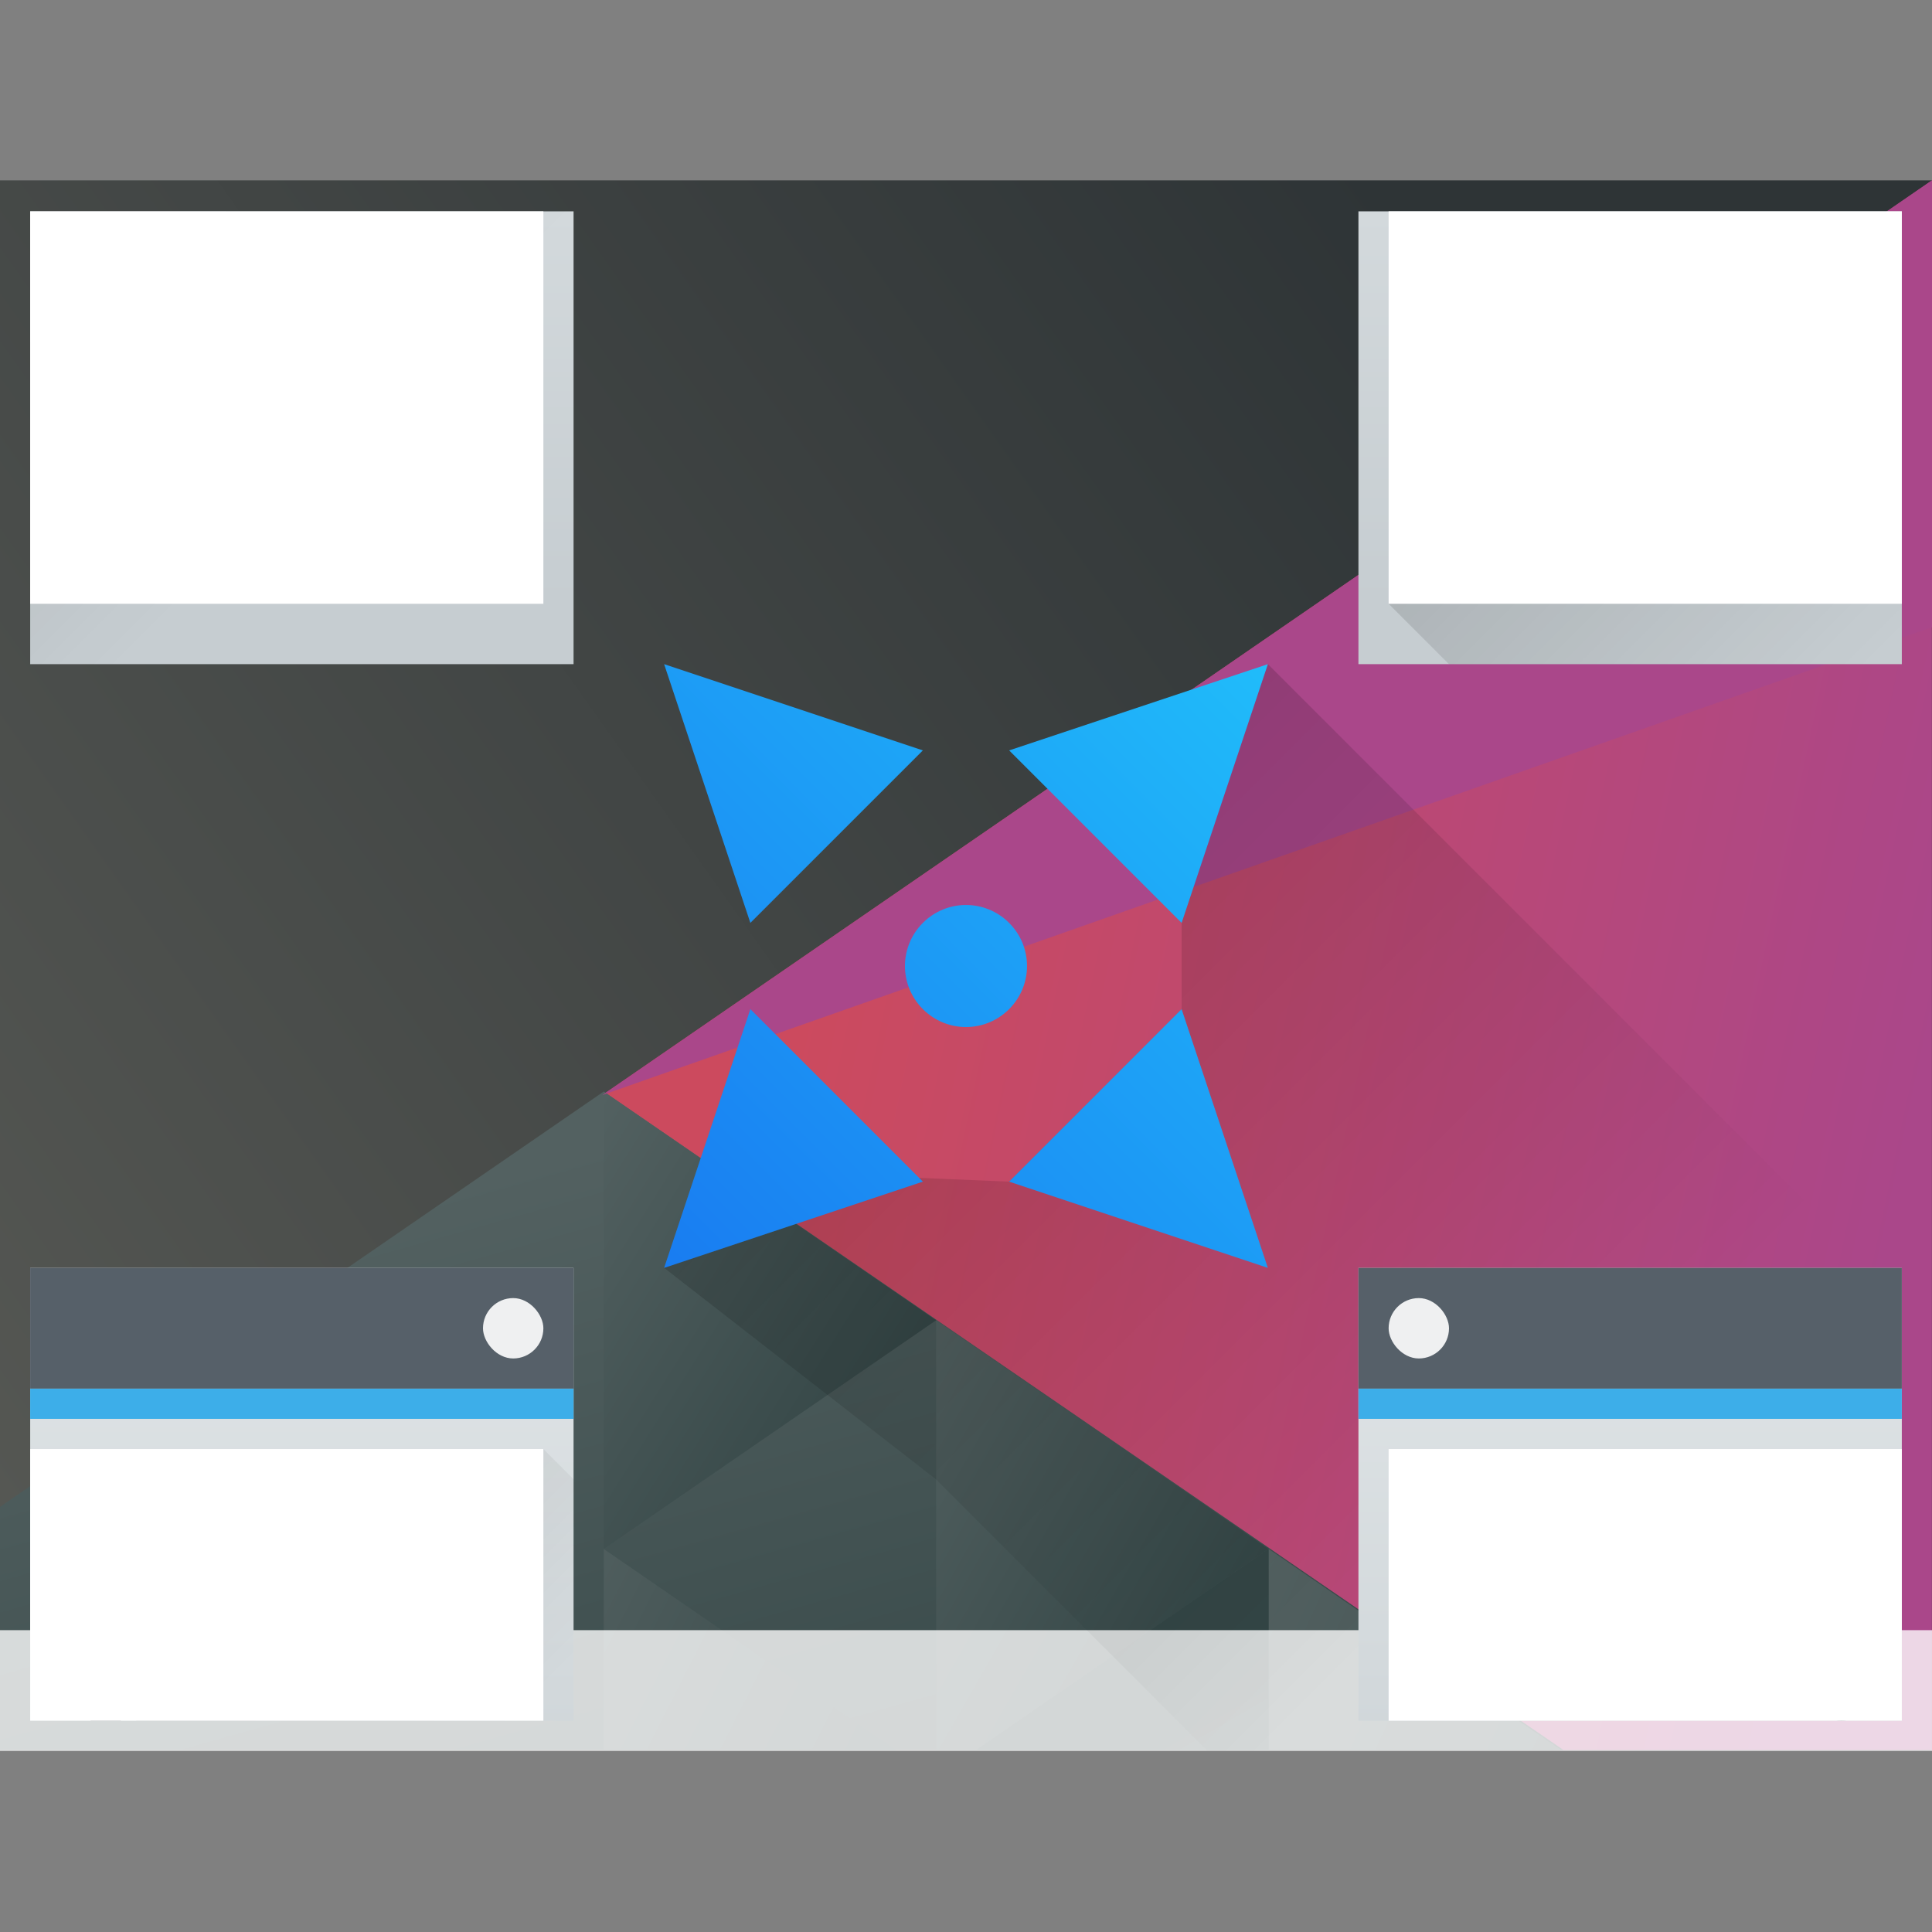 <?xml version="1.0" encoding="UTF-8" standalone="no"?>
<!-- Created with Inkscape (http://www.inkscape.org/) -->

<svg
   xmlns:dc="http://purl.org/dc/elements/1.1/"
   xmlns:cc="http://creativecommons.org/ns#"
   xmlns:rdf="http://www.w3.org/1999/02/22-rdf-syntax-ns#"
   xmlns:svg="http://www.w3.org/2000/svg"
   xmlns="http://www.w3.org/2000/svg"
   xmlns:xlink="http://www.w3.org/1999/xlink"
   xmlns:sodipodi="http://sodipodi.sourceforge.net/DTD/sodipodi-0.dtd"
   xmlns:inkscape="http://www.inkscape.org/namespaces/inkscape"
   width="64"
   height="64"
   viewBox="0 0 64 64"
   id="svg7266"
   version="1.1"
   inkscape:version="0.91 r13725"
   sodipodi:docname="aperture-wrong-filename.svg">
  <rect x="0" y="0" width="64" height="64" fill="#808080" stroke="none"/>
  <defs
     id="defs7268">
    <linearGradient
       id="linearGradient4227">
      <stop
         id="stop6538"
         stop-color="#2e3436" />
      <stop
         id="stop6540-9"
         stop-color="#555753"
         offset="1" />
    </linearGradient>
    <filter
       style="color-interpolation-filters:sRGB"
       inkscape:label="Blur"
       id="filter8065">
      <feGaussianBlur
         stdDeviation="1.5 1.5"
         result="blur"
         id="feGaussianBlur8067" />
    </filter>
    <linearGradient
       inkscape:collect="always"
       xlink:href="#linearGradient4227"
       id="linearGradient7915"
       gradientUnits="userSpaceOnUse"
       gradientTransform="matrix(0.667,0,0,0.856,480.476,-243.093)"
       x1="418.17"
       y1="503.079"
       x2="384.571"
       y2="531.458" />
    <linearGradient
       inkscape:collect="always"
       xlink:href="#linearGradient4526"
       id="linearGradient7917"
       gradientUnits="userSpaceOnUse"
       gradientTransform="matrix(0.667,0,0,0.856,480.476,-243.093)"
       x1="404.045"
       y1="521.633"
       x2="430.736"
       y2="528.35" />
    <linearGradient
       id="linearGradient4526"
       inkscape:collect="always">
      <stop
         id="stop6552"
         stop-color="#cc4a5e" />
      <stop
         id="stop6554"
         stop-color="#aa478a"
         offset="1" />
    </linearGradient>
    <linearGradient
       inkscape:collect="always"
       xlink:href="#linearGradient4468"
       id="linearGradient7919"
       gradientUnits="userSpaceOnUse"
       gradientTransform="matrix(0.667,0,0,0.856,480.476,-243.093)"
       x1="398.092"
       y1="542.224"
       x2="394.003"
       y2="524.9" />
    <linearGradient
       id="linearGradient4468"
       inkscape:collect="always">
      <stop
         id="stop6558"
         stop-color="#334545" />
      <stop
         id="stop6560"
         stop-color="#536161"
         offset="1" />
    </linearGradient>
    <linearGradient
       inkscape:collect="always"
       xlink:href="#linearGradient4468"
       id="linearGradient7921"
       gradientUnits="userSpaceOnUse"
       gradientTransform="matrix(-0.667,0,0,0.856,1039.905,-277.315)"
       x1="431.571"
       y1="568.798"
       x2="439.571"
       y2="562.798" />
    <linearGradient
       inkscape:collect="always"
       xlink:href="#linearGradient4468"
       id="linearGradient7923"
       gradientUnits="userSpaceOnUse"
       gradientTransform="matrix(-0.667,0,0,0.856,1039.905,-277.315)"
       x1="406.537"
       y1="581.87"
       x2="423.32"
       y2="572.678" />
    <linearGradient
       inkscape:collect="always"
       xlink:href="#linearGradient4468"
       id="linearGradient7925"
       gradientUnits="userSpaceOnUse"
       gradientTransform="matrix(-0.667,0,0,0.856,1039.905,-277.315)"
       x1="423.054"
       y1="572.334"
       x2="431.225"
       y2="566.766" />
    <linearGradient
       inkscape:collect="always"
       xlink:href="#linearGradient4468"
       id="linearGradient7927"
       gradientUnits="userSpaceOnUse"
       gradientTransform="matrix(-0.667,0,0,0.856,1039.905,-277.315)"
       x1="431.313"
       y1="577.102"
       x2="440.632"
       y2="571.445" />
    <linearGradient
       inkscape:collect="always"
       xlink:href="#linearGradient4468"
       id="linearGradient7929"
       gradientUnits="userSpaceOnUse"
       gradientTransform="matrix(-0.667,0,0,0.856,1039.905,-277.315)"
       x1="430.567"
       y1="577.362"
       x2="423.75"
       y2="591.328" />
    <linearGradient
       inkscape:collect="always"
       xlink:href="#linearGradient4303-6"
       id="linearGradient4643-8-5-9-9-7-43"
       gradientUnits="userSpaceOnUse"
       gradientTransform="matrix(0.667,0,0,0.635,-210.381,-326.279)"
       y1="543.798"
       x2="0"
       y2="502.655" />
    <linearGradient
       inkscape:collect="always"
       id="linearGradient4303-6">
      <stop
         stop-color="#c6cdd1"
         id="stop12" />
      <stop
         offset="1"
         stop-color="#e0e5e7"
         id="stop14" />
    </linearGradient>
    <linearGradient
       inkscape:collect="always"
       xlink:href="#linearGradient4293"
       id="linearGradient7931"
       gradientUnits="userSpaceOnUse"
       gradientTransform="translate(-338.571,-524.798)"
       x1="391.571"
       y1="525.798"
       x2="406.571"
       y2="540.798" />
    <linearGradient
       inkscape:collect="always"
       id="linearGradient4293">
      <stop
         id="stop7" />
      <stop
         offset="1"
         stop-opacity="0"
         id="stop9" />
    </linearGradient>
    <linearGradient
       inkscape:collect="always"
       xlink:href="#linearGradient4303-6"
       id="linearGradient4643-8-5-9-9-7-4-9-3"
       gradientUnits="userSpaceOnUse"
       gradientTransform="matrix(0.667,0,0,0.635,547.476,-119.346)"
       y1="543.798"
       x2="0"
       y2="502.655" />
    <linearGradient
       inkscape:collect="always"
       xlink:href="#linearGradient4293"
       id="linearGradient6988-8"
       gradientUnits="userSpaceOnUse"
       gradientTransform="translate(419.286,-317.864)"
       x1="391.571"
       y1="525.798"
       x2="406.571"
       y2="540.798" />
    <linearGradient
       inkscape:collect="always"
       xlink:href="#linearGradient4303-6"
       id="linearGradient4643-8-5-9-9-7-4-9-7-2"
       gradientUnits="userSpaceOnUse"
       gradientTransform="matrix(0.667,0,0,0.635,-270.381,-326.279)"
       y1="543.798"
       x2="0"
       y2="502.655" />
    <linearGradient
       inkscape:collect="always"
       xlink:href="#linearGradient4293"
       id="linearGradient7933"
       gradientUnits="userSpaceOnUse"
       gradientTransform="translate(-398.571,-524.798)"
       x1="391.571"
       y1="525.798"
       x2="406.571"
       y2="540.798" />
    <linearGradient
       inkscape:collect="always"
       xlink:href="#linearGradient4293"
       id="linearGradient4279-1-0"
       x1="20"
       y1="24"
       x2="44"
       y2="48"
       gradientUnits="userSpaceOnUse"
       gradientTransform="translate(825.857,156.934)" />
    <linearGradient
       gradientTransform="matrix(1.429,1.429,-1.429,1.429,851.714,141.362)"
       gradientUnits="userSpaceOnUse"
       y2="11"
       x2="0"
       y1="25"
       id="linearGradient4224-2-1-4"
       xlink:href="#linearGradient4143"
       inkscape:collect="always" />
    <linearGradient
       inkscape:collect="always"
       id="linearGradient4143">
      <stop
         id="stop10732"
         stop-color="#197cf1" />
      <stop
         id="stop10734"
         stop-color="#20bcfa"
         offset="1" />
    </linearGradient>
    <linearGradient
       inkscape:collect="always"
       xlink:href="#linearGradient4303-6"
       id="linearGradient4643-8-5-9-9-7-4-2"
       gradientUnits="userSpaceOnUse"
       gradientTransform="matrix(0.667,0,0,0.635,-210.381,-276.279)"
       y1="543.798"
       x2="0"
       y2="502.655" />
  </defs>
  <sodipodi:namedview
     id="base"
     pagecolor="#ffffff"
     bordercolor="#666666"
     borderopacity="1.0"
     inkscape:pageopacity="0.0"
     inkscape:pageshadow="2"
     inkscape:zoom="3.959798"
     inkscape:cx="31.367158"
     inkscape:cy="4.0866976"
     inkscape:document-units="px"
     inkscape:current-layer="layer1"
     showgrid="true"
     units="px"
     inkscape:window-width="956"
     inkscape:window-height="1013"
     inkscape:window-x="0"
     inkscape:window-y="0"
     inkscape:window-maximized="0">
    <inkscape:grid
       type="xygrid"
       id="grid7814" />
  </sodipodi:namedview>
  <g
     inkscape:label="Ebene 1"
     inkscape:groupmode="layer"
     id="layer1"
     transform="translate(0,-988.362)">
    <g
       id="g9155"
       transform="translate(-816.857,830.429)">
      <g
         transform="matrix(2,0,0,1.857,-656.858,-185.086)"
         id="g6996-6-1-0">
        <path
           id="path6573-0-20-4"
           inkscape:connector-curvature="0"
           d="m 736.857,187.934 0,28 32,0 0,-28 -32,0 z"
           style="fill:url(#linearGradient7915);fill-opacity:1" />
        <path
           id="path6575-1-11-3"
           inkscape:connector-curvature="0"
           d="m 768.857,187.934 -22.023,16.317 15.768,11.683 6.254,0 0,-28 z"
           style="fill:url(#linearGradient7917);stroke-width:2;stroke-linecap:round" />
        <path
           id="path6577-7-6-1"
           inkscape:connector-curvature="0"
           d="m 746.857,204.188 -10,7.41 0,4.335 25.895,0 -15.895,-11.745 z"
           style="fill:url(#linearGradient7919);stroke-width:2;stroke-linecap:round" />
        <path
           id="path6579-9-1-2"
           inkscape:transform-center-x="-5.5056915"
           d="m 752.363,208.268 -5.506,-4.079 0,8.159 z"
           inkscape:connector-curvature="0"
           style="fill:url(#linearGradient7921);stroke-width:2;stroke-linecap:round" />
        <path
           id="path6581-4-9-9"
           inkscape:connector-curvature="0"
           d="m 757.869,212.346 0,3.587 4.841,0 -4.841,-3.587 z"
           style="fill:url(#linearGradient7923);stroke-width:2;stroke-linecap:round" />
        <path
           id="path6583-36-8-9"
           inkscape:connector-curvature="0"
           d="m 752.363,208.268 0,7.665 0.666,0 4.839,-3.586 -5.506,-4.08 z"
           style="fill:url(#linearGradient7925);stroke-width:2;stroke-linecap:round" />
        <path
           id="path6585-18-5-3"
           inkscape:connector-curvature="0"
           d="m 746.857,212.348 0,3.586 4.839,0 -4.839,-3.586 z"
           style="fill:url(#linearGradient7927);stroke-width:2;stroke-linecap:round" />
        <path
           id="path6587-4-7-5"
           inkscape:connector-curvature="0"
           d="m 757.869,212.346 -4.841,3.587 4.841,0 0,-3.587 z"
           style="fill:url(#linearGradient7929);stroke-width:2;stroke-linecap:round" />
        <path
           id="path6589-6-0-7"
           inkscape:connector-curvature="0"
           d="m 746.834,204.251 22.023,-16.317 -10e-6,7.971 z"
           inkscape:transform-center-x="5.5056789"
           style="fill:#aa478a;stroke-width:2;stroke-linecap:round" />
      </g>
      <g
         id="g6597-0-3-2"
         transform="translate(432.286,-329.864)">
        <rect
           id="rect6599-8-0-7"
           width="64"
           height="4"
           x="384.571"
           y="541.798"
           style="fill:#ffffff;fill-opacity:0.784" />
        <circle
           id="circle6601-2-0-6"
           cx="445.571"
           cy="543.798"
           r="1"
           style="fill:#4d4d4d" />
        <path
           id="path6603-5-0-2"
           inkscape:connector-curvature="0"
           d="m 386.571,542.798 0,1 1,0 0,-1 -1,0 z m 1,1 0,1 1,0 0,-1 -1,0 z"
           style="fill:#4d4d4d" />
      </g>
      <g
         transform="translate(79,1)"
         id="g7250-3">
        <path
           inkscape:connector-curvature="0"
           style="fill:url(#linearGradient4643-8-5-9-9-7-43)"
           d="M 46,6 46,21 64,21 64,6 46,6 Z"
           transform="translate(736.857,157.934)"
           id="rect30-5-3-7-2" />
        <path
           inkscape:connector-curvature="0"
           style="opacity:0.2;fill:url(#linearGradient7931);fill-rule:evenodd"
           d="M 64,7.666 47,19 l 2,2 15,0 0,-13.334 z"
           transform="translate(736.857,157.934)"
           id="path32-1-3-5-4" />
        <path
           inkscape:connector-curvature="0"
           style="fill:#ffffff"
           d="M 47,6 47,19 64,19 64,6 47,6 Z"
           transform="translate(736.857,157.934)"
           id="rect38-8-5-7-35" />
      </g>
      <path
         inkscape:connector-curvature="0"
         id="rect30-5-3-7-1-4-0"
         d="m 817.857,199.934 0,15 18,0 0,-15 -18,0 z"
         style="fill:url(#linearGradient4643-8-5-9-9-7-4-9-3)" />
      <path
         inkscape:connector-curvature="0"
         id="path32-1-3-5-4-2-8"
         d="m 834.857,205.934 -13.5,9 14.5,0 0,-8 -1,-1 z"
         style="opacity:0.2;fill:url(#linearGradient6988-8);fill-rule:evenodd" />
      <path
         inkscape:connector-curvature="0"
         id="rect34-0-53-7-3-0-5"
         d="m 817.857,199.934 0,4 18,0 0,-4 -18,0 z"
         style="fill:#566069" />
      <path
         inkscape:connector-curvature="0"
         id="rect36-3-1-4-2-7-3"
         d="m 817.857,203.934 0,1 18,0 0,-1 -18,0 z"
         style="fill:#3daee9" />
      <path
         inkscape:connector-curvature="0"
         id="rect38-8-5-7-3-0-2"
         d="m 817.857,205.934 0,9 17,0 0,-9 -17,0 z"
         style="fill:#ffffff" />
      <rect
         id="rect40-3-1-5-3-1-8"
         rx="1"
         y="200.934"
         x="832.857"
         height="2"
         width="2"
         style="fill:#eff0f1" />
      <g
         transform="translate(81,1)"
         id="g7245-4">
        <path
           inkscape:connector-curvature="0"
           style="fill:url(#linearGradient4643-8-5-9-9-7-4-9-7-2)"
           d="M 0,6 0,21 18,21 18,6 0,6 Z"
           transform="translate(736.857,157.934)"
           id="rect30-5-3-7-1-4-1-2" />
        <path
           inkscape:connector-curvature="0"
           style="opacity:0.2;fill:url(#linearGradient7933);fill-rule:evenodd"
           d="M 6.5,6 0,10.334 0,21 18,21 18,6 6.5,6 Z"
           transform="translate(736.857,157.934)"
           id="path32-1-3-5-4-2-2-2" />
        <path
           inkscape:connector-curvature="0"
           style="fill:#ffffff"
           d="M 0,6 0,19 17,19 17,6 0,6 Z"
           transform="translate(736.857,157.934)"
           id="rect38-8-5-7-3-0-0-2" />
      </g>
      <path
         sodipodi:nodetypes="cccccccccccc"
         d="m 857.857,180.934 -1.857,7.571 0,2.857 -5.714,5.714 -3.429,-0.143 -8,3 9,7 9,9 24,0 0,-14 -22,-22 z"
         id="path41-8-6"
         style="opacity:0.2;fill:url(#linearGradient4279-1-0);fill-rule:evenodd"
         inkscape:connector-curvature="0" />
      <path
         style="fill:url(#linearGradient4224-2-1-4);fill-opacity:1;stroke-width:0.1"
         inkscape:connector-curvature="0"
         d="m 858.857,179.934 -8.571,2.857 5.714,5.714 2.857,-8.571 z m -11.429,2.857 -8.571,-2.857 2.857,8.571 5.714,-5.714 z m 8.571,8.571 -5.714,5.714 8.571,2.857 -2.857,-8.571 z m -5.714,-2.857 c -0.791,-0.791 -2.066,-0.791 -2.857,0 -0.791,0.791 -0.791,2.066 0,2.857 0.791,0.791 2.066,0.791 2.857,0 0.791,-0.791 0.791,-2.066 0,-2.857 z m -8.571,2.857 -2.857,8.571 8.571,-2.857 -5.714,-5.714 z"
         id="path6574-3-8-2" />
      <g
         transform="translate(79,-1)"
         id="g7194-2">
        <path
           inkscape:connector-curvature="0"
           style="fill:url(#linearGradient4643-8-5-9-9-7-4-2)"
           d="m 46,43 0,15 18,0 0,-15 -18,0 z"
           transform="translate(736.857,157.934)"
           id="rect30-5-3-7-1-2" />
        <path
           inkscape:connector-curvature="0"
           style="fill:#566069"
           d="m 46,43 0,4 18,0 0,-4 -18,0 z"
           transform="translate(736.857,157.934)"
           id="rect34-0-53-7-3-7" />
        <path
           inkscape:connector-curvature="0"
           style="fill:#3daee9"
           d="m 46,47 0,1 18,0 0,-1 -18,0 z"
           transform="translate(736.857,157.934)"
           id="rect36-3-1-4-2-6" />
        <path
           inkscape:connector-curvature="0"
           style="fill:#ffffff"
           d="m 47,49 0,9 17,0 0,-9 -17,0 z"
           transform="translate(736.857,157.934)"
           id="rect38-8-5-7-3-5" />
        <rect
           style="fill:#eff0f1"
           width="2"
           height="2"
           x="783.857"
           y="201.934"
           rx="1"
           id="rect40-3-1-5-3-7" />
      </g>
    </g>
  </g>
</svg>
